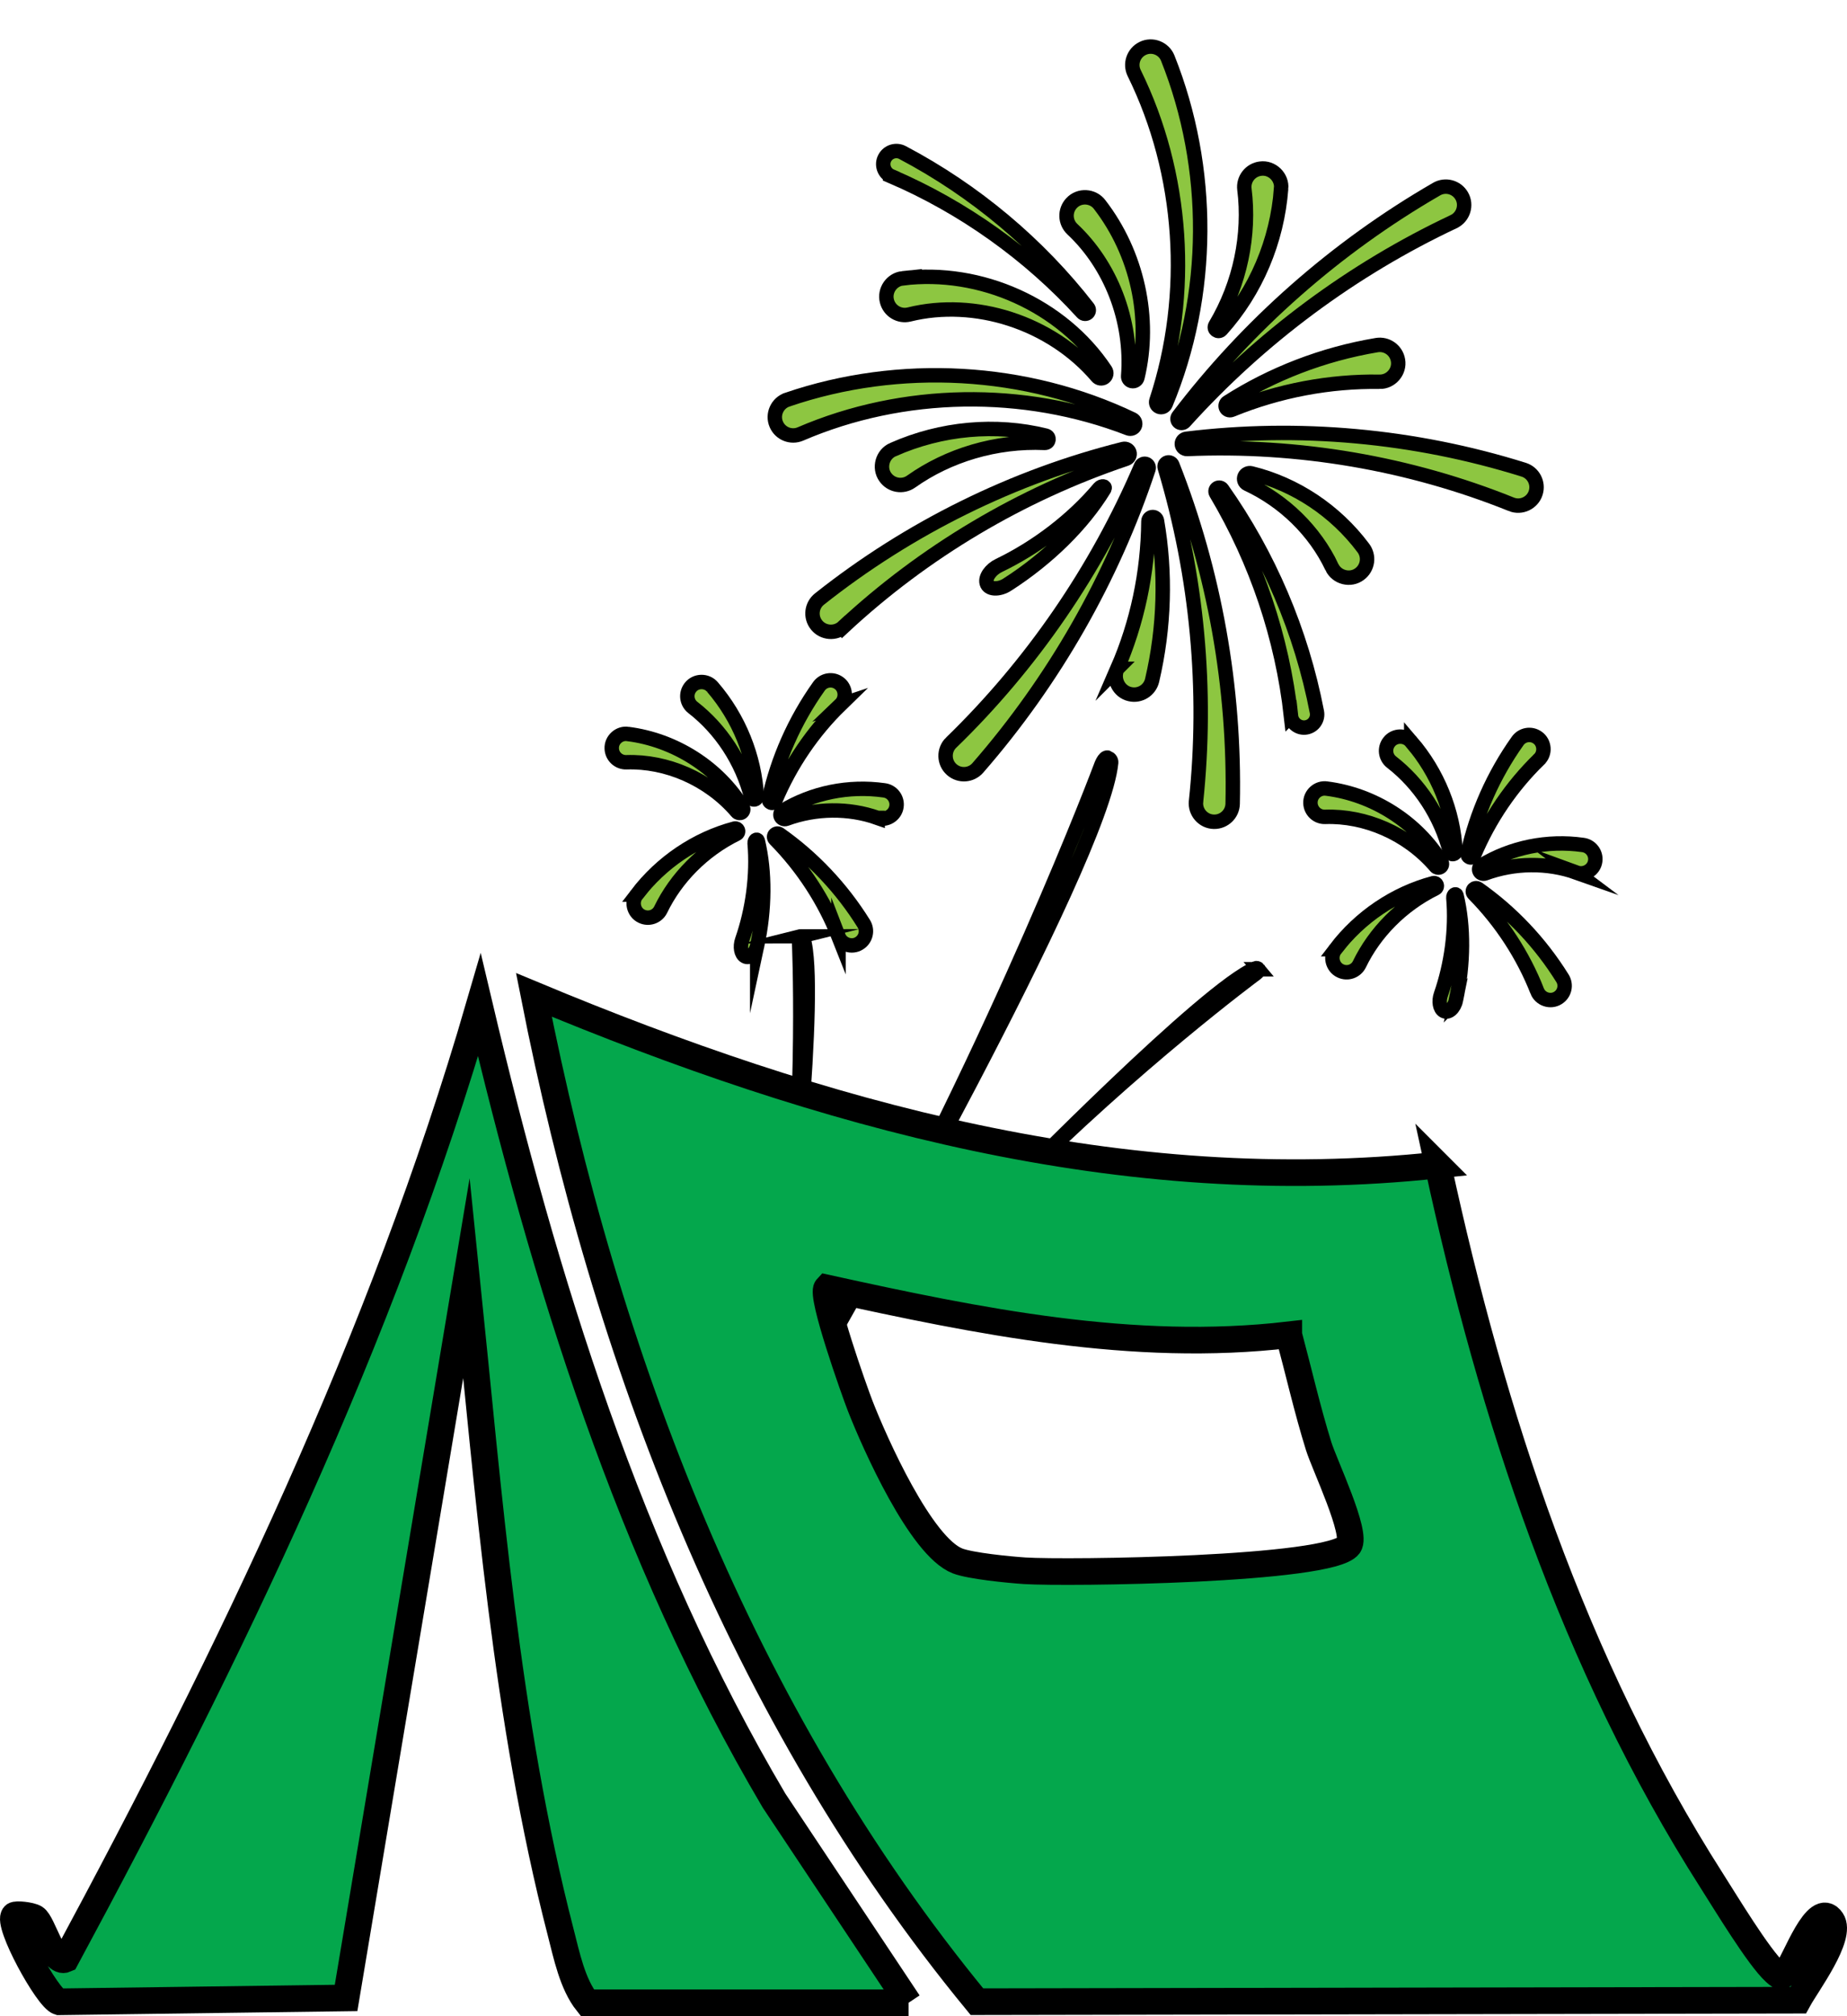 <?xml version="1.0" encoding="UTF-8"?>
<svg id="Layer_2" data-name="Layer 2" xmlns="http://www.w3.org/2000/svg" viewBox="0 0 1712.06 1867.62">
  <defs>
    <style>
      .cls-1 {
        fill: #04a74c;
        stroke-width: 24.66px;
      }

      .cls-1, .cls-2 {
        stroke: #000;
        stroke-miterlimit: 10;
      }

      .cls-2 {
        fill: #8dc641;
        stroke-width: 13.37px;
      }
    </style>
  </defs>
  <g id="Layer_1-2" data-name="Layer 1">
    <g>
      <g>
        <path class="cls-2" d="M836.8,257.82c72.07-8.87,147.76,24.87,187.9,85.25,1.47,2.21.87,5.19-1.35,6.66-2.05,1.36-4.76.94-6.31-.89-21.29-25.04-49.87-43.41-80.87-53.41-30.1-9.74-62.96-11.66-93.41-4.11-9.14,2.26-18.39-3.31-20.65-12.46-2.53-9.9,4.53-19.99,14.7-21.05h0Z"/>
        <path class="cls-2" d="M1019.41,189.63c34.61,44.82,48.19,105.22,34.92,160.15-.57,2.34-2.92,3.78-5.26,3.21-2.11-.51-3.49-2.47-3.32-4.57,2.05-25.91-2.1-51.77-11.15-75.21-9.05-23.44-23.06-44.49-40.57-60.9-6.89-6.45-7.24-17.25-.78-24.14,7.12-7.75,19.95-7.01,26.16,1.46Z"/>
        <path class="cls-2" d="M1082.45,53.91c40.62,101.83,40.2,219.34-1.98,320.43-.97,2.34-3.66,3.44-5.99,2.47-2.23-.93-3.34-3.42-2.59-5.66,32.6-99.01,25.14-210.62-20.55-303.44-4.16-8.43-.68-18.64,7.76-22.8,8.85-4.42,19.76-.19,23.36,9.02h0Z"/>
        <path class="cls-2" d="M1187.51,174.77c-3.64,48.5-23.39,95.14-55.52,130.71-2.78,2.97-7.49-.46-5.45-4.03,11.58-19.43,19.64-40.51,24.14-61.94,4.5-21.43,5.43-43.26,2.82-64.17-1.18-9.38,5.48-17.94,14.85-19.11,10.68-1.48,20.26,7.83,19.17,18.54h0Z"/>
        <path class="cls-2" d="M934.16,541.27c37.51-24.15,69.43-55.57,89.43-88.17,1.64-2.78-2.27-3.57-4.59-.91-12.44,14.79-27.08,28.55-42.92,40.69s-32.89,22.64-50.13,30.94c-7.73,3.72-12.82,11.01-11.36,16.29,1.55,6.08,11.37,6.64,19.57,1.16h0Z"/>
        <path class="cls-2" d="M827.97,416.41c44.47-19.72,94.89-24.36,141.41-12.85,3.93,1.05,3.14,6.81-.97,6.71-22.59-1.03-44.97,1.84-65.99,8-21.01,6.17-40.68,15.65-57.89,27.85-7.7,5.47-18.39,3.65-23.85-4.05-6.35-8.73-2.66-21.57,7.28-25.66h0Z"/>
        <path class="cls-2" d="M1347.39,205.35c-93.5,44.01-178.99,107.21-249.42,185.23-1.39,1.54-3.75,1.65-5.28.27-1.45-1.31-1.63-3.51-.47-5.04,64.27-84.45,145.99-156.66,239.42-210.63,8.14-4.71,18.55-1.92,23.26,6.23,5,8.56,1.48,19.75-7.5,23.93h0Z"/>
        <path class="cls-2" d="M1278.74,353.64c-45.96-.67-93,8.03-137.18,26.08-2.04.84-4.37-.15-5.21-2.18-.74-1.82-.05-3.86,1.55-4.88,41.16-26.27,88.39-44.61,138.27-52.96,9.31-1.56,18.12,4.72,19.68,14.03,1.85,10.38-6.58,20.17-17.11,19.91h0Z"/>
        <path class="cls-2" d="M1035.63,619.55c18.35-42.15,28.47-88.9,28.87-136.63.02-2.21,1.82-3.98,4.02-3.97,1.97.02,3.58,1.45,3.91,3.32,8.36,48.1,7.05,98.75-4.5,147.99-2.15,9.19-11.35,14.9-20.54,12.75-10.29-2.3-16.06-13.84-11.77-23.46h.01Z"/>
        <path class="cls-2" d="M1400.92,467.15c-94.16-37.84-197.35-55.68-300.5-51.21-2.62.12-4.83-1.92-4.95-4.53-.11-2.49,1.74-4.61,4.16-4.92,103.83-12.73,211.19-3.15,312.7,28.61,8.99,2.8,14,12.36,11.19,21.34-2.9,9.44-13.46,14.44-22.61,10.72h0Z"/>
        <path class="cls-2" d="M1234.64,525.36c-15.87-33.4-44.28-61.18-78.39-77.01-2.64-1.23-3.78-4.36-2.56-7.01,1.08-2.32,3.63-3.48,6.02-2.9,40.99,9.97,78.2,34.75,103.87,69.03,5.88,7.54,4.44,18.51-3.24,24.24-8.47,6.51-21.23,3.32-25.71-6.35h0Z"/>
        <path class="cls-2" d="M729.82,370.22c103.77-35.4,221.1-29.02,319.88,18.22,2.28,1.1,3.24,3.84,2.15,6.12-1.04,2.18-3.58,3.16-5.8,2.3-97.2-37.59-209.04-35.79-304.08,5.14-8.64,3.72-18.65-.27-22.37-8.9-3.95-9.08.83-19.76,10.21-22.87h0Z"/>
        <path class="cls-2" d="M1108.65,742.42c10.88-102.76,1.18-208.63-29.01-309.29-.59-1.98.53-4.06,2.51-4.65,1.88-.57,3.84.43,4.56,2.21,38.87,98.73,58.22,206.02,55.9,313.89-.21,9.4-7.99,16.86-17.4,16.66-9.91-.16-17.65-8.97-16.56-18.81Z"/>
        <path class="cls-2" d="M881.68,687.94c74.2-71.94,134.6-159.43,175.95-256.07.81-1.9,3.01-2.78,4.91-1.97,1.8.77,2.67,2.79,2.07,4.61-33.43,100.72-87.34,195.51-158.24,276.84-6.19,7.09-16.94,7.83-24.04,1.65-7.5-6.47-7.8-18.2-.66-25.07Z"/>
        <path class="cls-2" d="M781.77,580.75c74.31-69.14,164.24-122.86,262.11-155.74,2.48-.84,3.83-3.53,2.99-6.01-.79-2.36-3.28-3.68-5.65-3.1-101.48,25.42-198.25,72.92-281.61,139.02-7.39,5.84-8.64,16.56-2.79,23.94,6.1,7.76,17.74,8.64,24.94,1.88h0Z"/>
        <path class="cls-2" d="M826.06,163.25c66.59,28.61,127.61,71.89,177.3,126.37,1.26,1.38,3.41,1.48,4.79.22,1.31-1.2,1.46-3.21.39-4.59-45.85-58.98-104.77-108.52-171.98-143.94-5.94-3.14-13.31-.86-16.45,5.09-3.33,6.22-.54,14.09,5.95,16.84Z"/>
        <path class="cls-2" d="M1196.65,663.2c-8.06-72.04-31.76-142.99-69.47-206.36-.96-1.61-.43-3.69,1.18-4.65,1.53-.91,3.49-.47,4.51.95,43.13,61.01,73.45,131.77,87.82,206.37,1.28,6.6-3.04,13-9.64,14.27-6.92,1.37-13.62-3.58-14.39-10.59h0Z"/>
        <path class="cls-2" d="M1229.75,730.51c43.31,5.5,83.64,30.97,106.39,68.1.97,1.58.47,3.65-1.11,4.62-1.43.87-3.25.56-4.3-.68-13.03-15.22-29.39-27.04-47.11-34.85-17.71-7.82-36.83-11.63-55.32-11-7.26.25-13.35-5.44-13.6-12.71-.36-8.11,7.04-14.71,15.04-13.48h0Z"/>
        <path class="cls-2" d="M1308.12,687.06c24.48,28.39,39.18,64.54,41.08,101.44.1,3.14-4.32,3.83-5.17.79-4.3-16.89-11.41-32.75-20.65-46.88-9.24-14.12-20.64-26.51-33.48-36.46-5.75-4.46-6.8-12.75-2.34-18.5,5.01-6.64,15.31-6.8,20.56-.37h0Z"/>
        <path class="cls-2" d="M1349.57,926.41c7.25-33.6,7.48-68.13.58-96.79-.61-2.4-3.18-.7-2.98,2.01,1.29,14.84.83,30.32-1.18,45.57s-5.56,30.26-10.41,44.19c-2.18,6.24-.97,12.99,2.71,15.06,4.16,2.46,9.81-2.59,11.29-10.05h0Z"/>
        <path class="cls-2" d="M1237.85,879.31c22.72-29.83,55.07-51.69,90.76-61.19,3.05-.75,4.65,3.44,1.84,4.9-15.64,7.7-29.69,17.94-41.6,29.9-11.91,11.96-21.68,25.67-28.76,40.3-3.18,6.55-11.06,9.3-17.63,6.12-7.52-3.53-9.8-13.58-4.6-20.03Z"/>
        <path class="cls-2" d="M1426.71,703.42c-25.39,24.71-46.25,55.12-60.46,89.05-.65,1.57-2.46,2.3-4.03,1.65-1.39-.59-2.14-2.07-1.82-3.51,8.08-36.76,23.79-72.51,46.4-104.27,4.21-5.93,12.44-7.32,18.37-3.11,6.67,4.64,7.42,14.57,1.54,20.18h0Z"/>
        <path class="cls-2" d="M1424.91,918.06c-13-32.95-33.01-63.92-58.83-90.1-1.2-1.21-1.18-3.16.03-4.36,1.08-1.06,2.73-1.16,3.93-.33,30.79,21.62,57.72,49.89,78.3,82.99,3.84,6.18,1.95,14.3-4.23,18.14-6.86,4.37-16.3,1.23-19.21-6.34h0Z"/>
        <path class="cls-2" d="M1461.2,808.27c-26.85-9.52-57.49-9.14-84.7.87-2.1.77-4.44-.31-5.21-2.42-.67-1.85.08-3.88,1.69-4.87,27.76-16.94,61.54-23.76,94.22-19.12,7.32.89,12.52,7.64,11.46,14.95-1.06,8.16-9.76,13.4-17.47,10.58h0Z"/>
        <path class="cls-2" d="M582.09,679.93c43.31,5.5,83.64,30.97,106.39,68.1.96,1.58.47,3.65-1.11,4.62-1.43.87-3.26.55-4.3-.69-13.02-15.22-29.39-27.03-47.1-34.84-17.71-7.82-36.83-11.63-55.32-11.01-7.27.25-13.36-5.44-13.6-12.71-.36-8.1,7.04-14.7,15.04-13.48h0Z"/>
        <path class="cls-2" d="M660.44,636.47c24.48,28.39,39.18,64.54,41.09,101.44.1,3.14-4.33,3.83-5.16.79-4.3-16.9-11.41-32.76-20.66-46.88-9.24-14.12-20.64-26.51-33.48-36.46-5.76-4.46-6.81-12.75-2.34-18.5,5.01-6.64,15.31-6.8,20.56-.37h0Z"/>
        <path class="cls-2" d="M701.9,875.83c7.24-33.61,7.47-68.14.58-96.79-.62-2.41-3.19-.71-2.99,2.01,1.29,14.84.82,30.32-1.18,45.56-2.01,15.25-5.55,30.27-10.41,44.19-2.18,6.24-.97,12.99,2.71,15.07,4.16,2.46,9.81-2.59,11.29-10.05h0Z"/>
        <path class="cls-2" d="M590.17,828.73c22.72-29.84,55.07-51.69,90.76-61.19,3.05-.75,4.65,3.44,1.84,4.89-15.64,7.7-29.69,17.94-41.6,29.9-11.91,11.96-21.68,25.68-28.76,40.31-3.18,6.55-11.06,9.29-17.62,6.12-7.53-3.53-9.81-13.58-4.61-20.03Z"/>
        <path class="cls-2" d="M779.04,652.83c-25.39,24.71-46.26,55.12-60.46,89.05-.65,1.57-2.46,2.3-4.03,1.66-1.4-.59-2.13-2.08-1.82-3.51,8.07-36.76,23.78-72.51,46.39-104.27,4.22-5.93,12.44-7.32,18.37-3.11,6.67,4.64,7.41,14.57,1.54,20.18h0Z"/>
        <path class="cls-2" d="M777.24,867.47c-13-32.96-33.01-63.92-58.82-90.11-1.2-1.2-1.18-3.16.03-4.36,1.08-1.06,2.73-1.17,3.93-.33,30.8,21.62,57.72,49.89,78.3,82.99,3.84,6.17,1.95,14.3-4.23,18.14-6.85,4.37-16.3,1.23-19.21-6.35h0Z"/>
        <path class="cls-2" d="M813.53,757.67c-26.85-9.51-57.49-9.13-84.7.87-2.1.77-4.45-.31-5.21-2.42-.68-1.84.07-3.88,1.69-4.87,27.76-16.94,61.53-23.76,94.22-19.12,7.32.89,12.51,7.65,11.46,14.96-1.06,8.16-9.75,13.4-17.47,10.57h.01Z"/>
        <path class="cls-2" d="M1026.89,701.92c1.9.81,3.29,2.48,3.09,4.54-9.08,92.99-253.25,521.73-253.25,521.73,151.27-271.55,243.63-518.22,243.63-518.22,0,0,3.22-9.47,6.53-8.05Z"/>
        <path class="cls-2" d="M1166.67,897.87c-.68-.84-1.72-1.3-2.73-.9-45.41,17.92-225.75,202.19-225.75,202.19,114.7-115.02,225.36-196.85,225.36-196.85,0,0,4.28-2.98,3.1-4.44h0Z"/>
        <path class="cls-2" d="M742.17,867.37c1.08,0,2.09.52,2.42,1.55,14.73,46.54-14.5,302.68-14.5,302.68,16.91-161.54,10.61-299.02,10.61-299.02,0,0-.4-5.21,1.48-5.21Z"/>
      </g>
      <g>
        <path class="cls-1" d="M1332.85,1079.26c50.29,232.25,125.5,462.11,253.94,663.08,12.8,20.02,43.35,70.72,58.49,84.48,7.03,6.39,6.06,3.86,11.99-2.48,6.12-6.54,27.02-65.63,40.57-45.36,10.08,15.07-22.95,58.96-31.09,73.89l-761.2,1.39c-219.09-266.35-344.3-596.01-410.66-932.67,266.94,111.25,544.65,189.1,837.97,157.68ZM1194.63,1236.5c-144.27,16.84-288.04-12.58-428.2-43.38-6.03,6.49,25.27,94.78,31.01,109.47,13.45,34.41,56.09,130.07,90.09,143.35,11.97,4.67,47.68,8.17,62.33,9.13,38.7,2.54,283.78-.57,300.46-23.49,7.98-10.96-22.61-74.66-27.96-91.81-10.61-34.03-18.51-68.92-27.73-103.27Z"/>
        <path class="cls-1" d="M842.16,1855.28h-297.74c-13.87-17.33-19.2-44.01-24.8-65.71-50.68-196.25-66.49-404.77-87.21-605.99l-111.61,667.22-266.15,3.56c-10.68-3.21-48.71-72.81-41.39-80.05,1.53-1.51,14.95-.14,19.07,2.32,7.42,4.42,16.55,43.65,28.56,38.29,152.46-282.81,293.39-574.18,383.47-883.89,60.52,255.71,138.9,509.82,273.1,736.9l124.68,187.35Z"/>
      </g>
    </g>
  </g>
</svg>